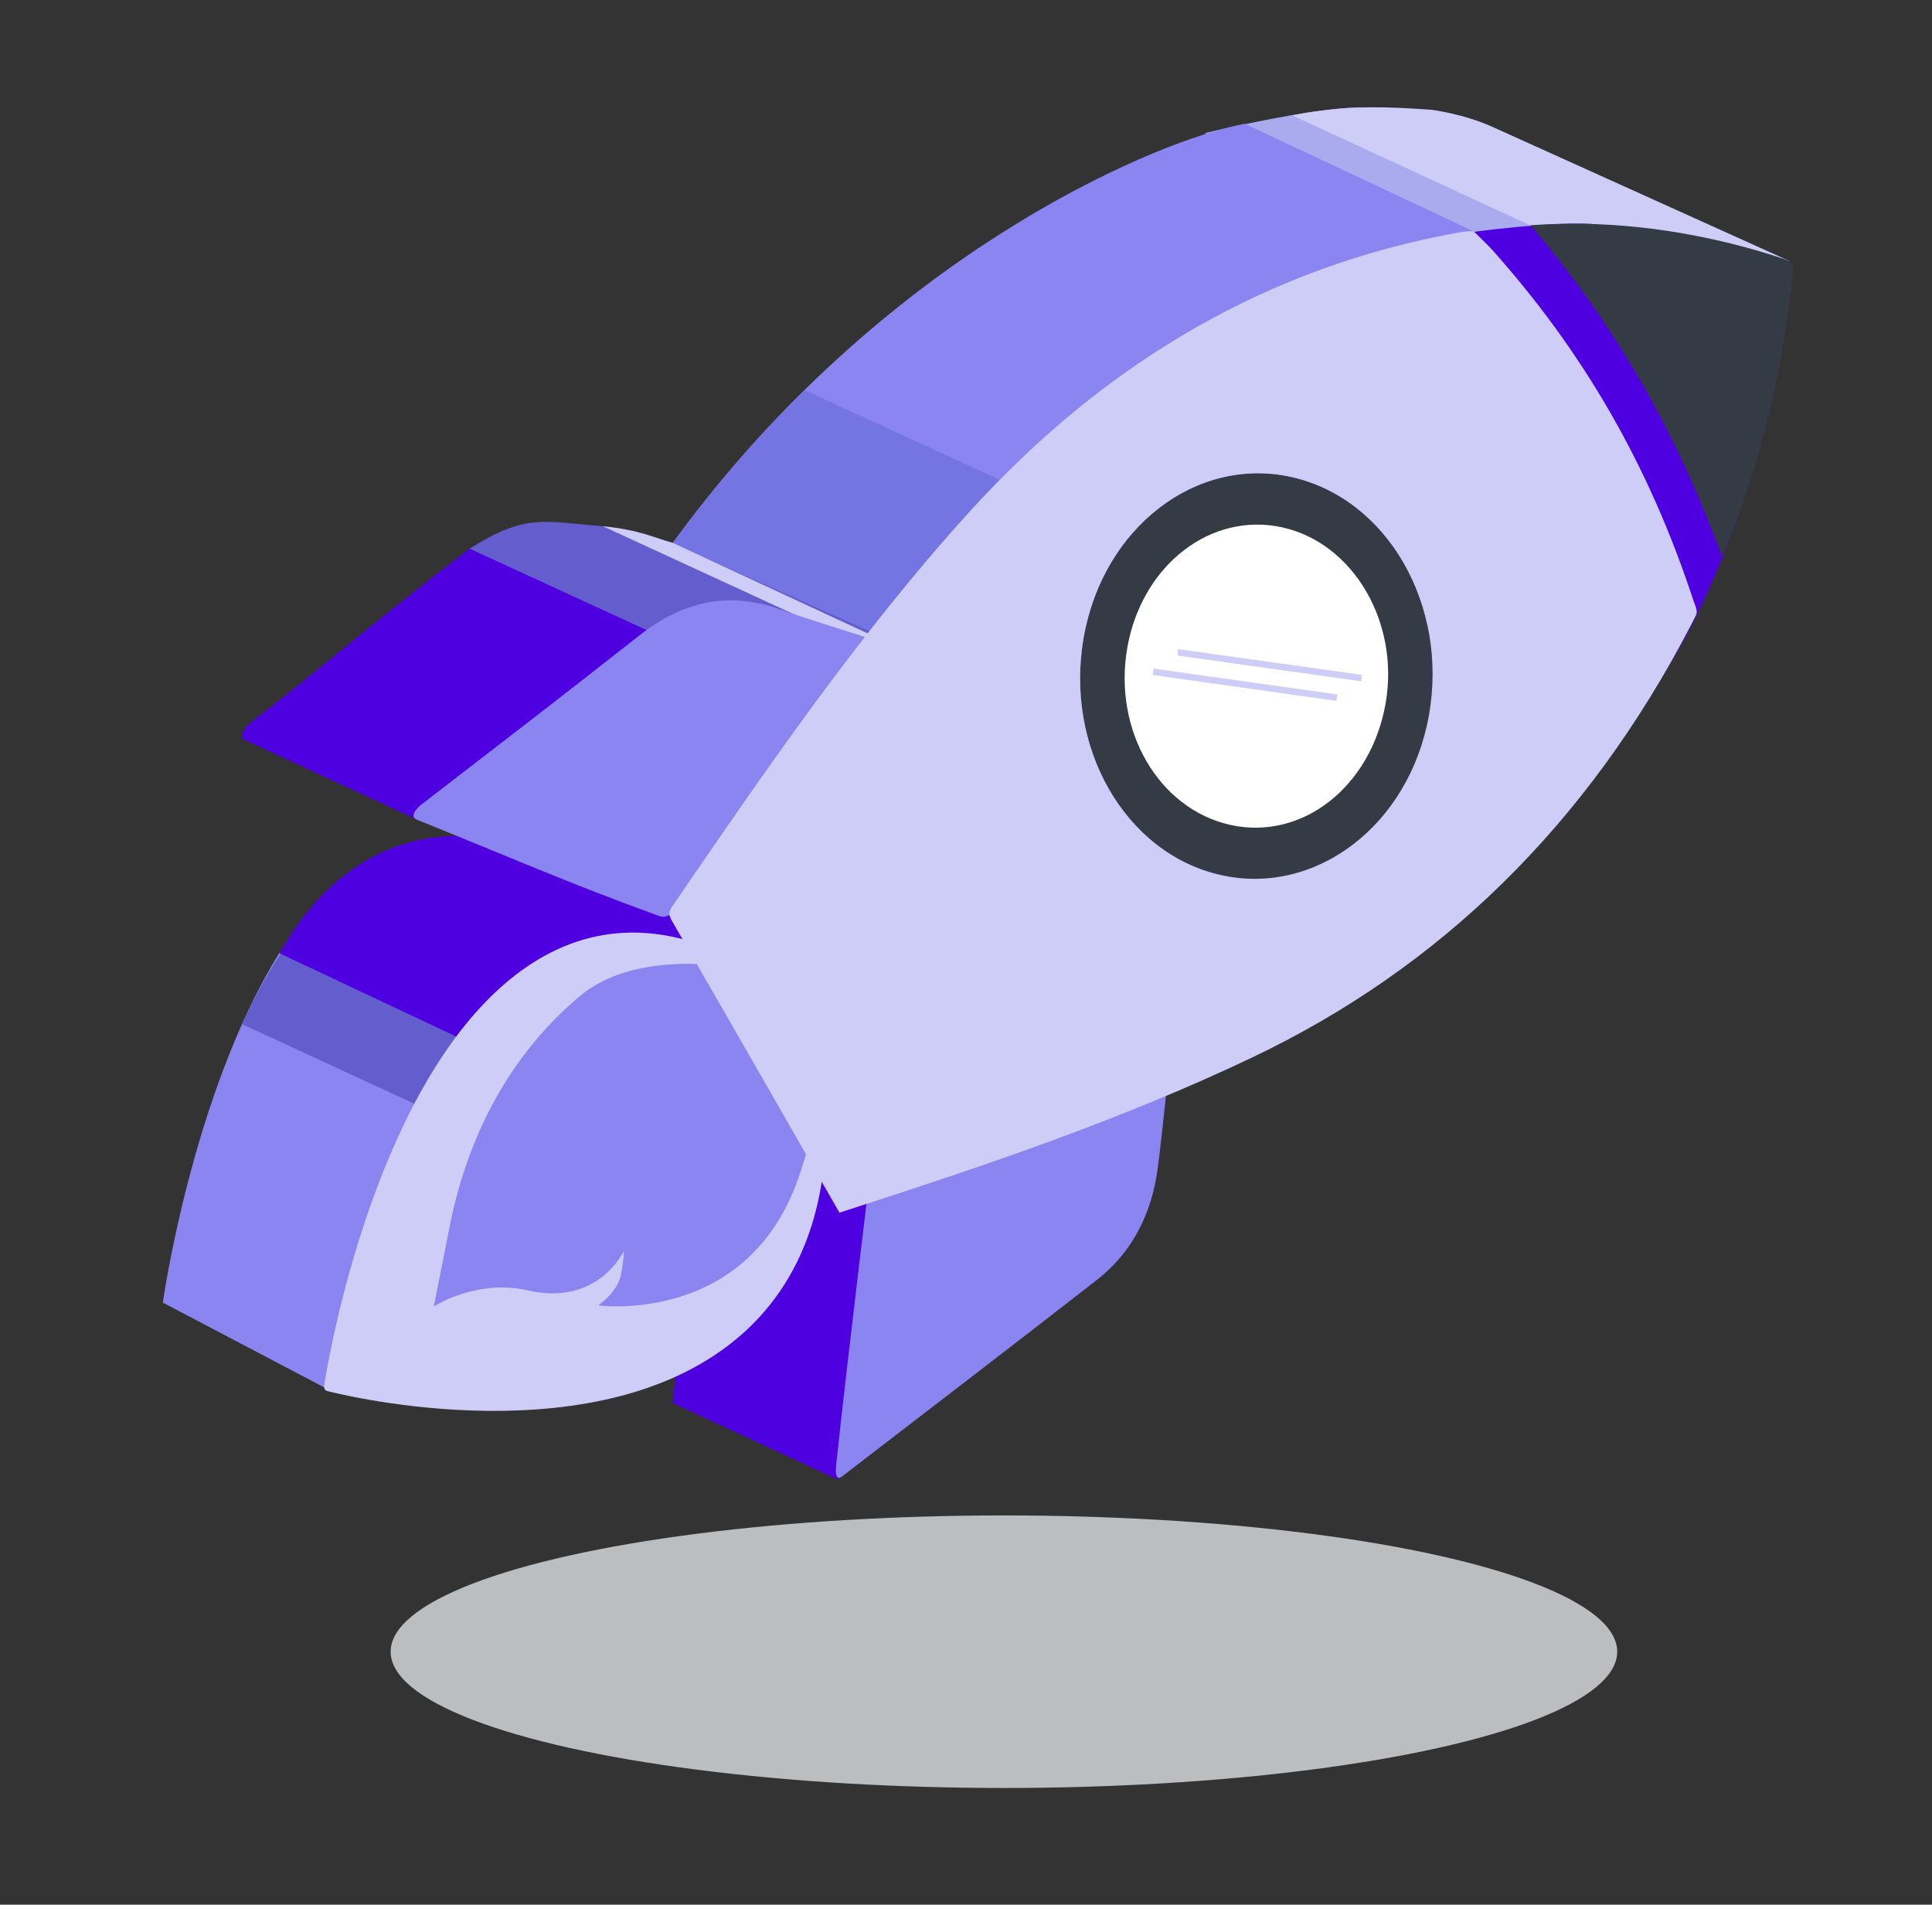 <?xml version="1.0" encoding="UTF-8"?>
<!-- Generator: Adobe Illustrator 27.7.0, SVG Export Plug-In . SVG Version: 6.00 Build 0)  -->
<svg xmlns="http://www.w3.org/2000/svg" xmlns:xlink="http://www.w3.org/1999/xlink" version="1.1" id="Layer_1" x="0px" y="0px" viewBox="0 0 1637.5 1614.3" style="enable-background:new 0 0 1637.5 1614.3;" xml:space="preserve">
<rect x="0" y="0" width="1637.5" height="1614.3" fill="#333333" stroke="none"/>
<style type="text/css">
	.st0{fill:#BBBDBF;}
	.st1{fill:#4F00E1;}
	.st2{fill:none;stroke:#EB008B;stroke-width:2;stroke-miterlimit:10;}
	.st3{fill:#8B85F1;}
	.st4{fill:#AAAAEE;}
	.st5{fill:#CDCDF8;}
	.st6{fill:#7474E2;}
	.st7{fill:#635DCE;}
	.st8{fill:#353B44;}
	.st9{fill:#FFFFFF;}
	.st10{fill:none;stroke:#CDCDF8;stroke-width:5.494;stroke-miterlimit:10;}
</style>
<ellipse class="st0" cx="850.9" cy="1399.9" rx="519.8" ry="115.5"></ellipse>
<path class="st1" d="M711.2-1927"></path>
<line class="st2" x1="-2164" y1="-2296" x2="-3503" y2="-1507"></line>
<line class="st2" x1="-3314" y1="-2134" x2="-2646" y2="-1752"></line>
<line class="st2" x1="-3503" y1="-1807" x2="-2835" y2="-1425"></line>
<line class="st2" x1="-3477" y1="-2020" x2="-2809" y2="-1638"></line>
<line class="st2" x1="-3503" y1="-1487" x2="-2835" y2="-1105"></line>
<polyline class="st1" points="570,1189 624,745 766,990 710,1254 "></polyline>
<path class="st1" d="M213,612c67.7-52.3,91-75,185-147c39.4-22.7,67.8-29,110.3-14.2c25.5,8.9,79.3,31.3,106.7,40.2  c-45.7,58-118.4,100.5-160,159.6c-12.8,18.2-25.6,36.6-38.1,55.1C413.8,710.3,352,694,352,694l-147-68C205,626,203.8,618.8,213,612z  "></path>
<path class="st3" d="M243.7,592.8"></path>
<path class="st3" d="M236.7,807.8C162.9,926.7,138,1104,138,1104l137,72l211.1-132.3C611,947.5,684,773,684,773l-130.9-10.9"></path>
<path class="st4" d="M1021.6,112.7c0,0,87.8-21.1,130.4-21.7s161.2,100.6,161.2,100.6S1277.3,401,1248.4,457  S1021.6,112.7,1021.6,112.7z"></path>
<path class="st4" d="M1024.6,118.7c0,0,88-21.4,130.6-22.1s161,101,161,101S1280.3,407,1251.4,463S1024.6,118.7,1024.6,118.7z"></path>
<g>
	<path class="st3" d="M1394.3,525c1.5,3.5-126.5-116.4-126.9-112.2c-1.2,3-2.3,5.9-3.5,8.7C1190.1,599,1075.2,730.4,923.1,819   L538.6,506.2c15.6-24.2,33.6-49.7,54.4-76.2c175-223,391-312,462-325.1l209.2,98.3"></path>
	<path class="st5" d="M1297,191l-201.8-93.2l12.3-2.3c40.5-6.2,67-5.1,105.6-2.5c0,0,27,3.3,52,14.6s251.7,113.7,251.7,113.7"></path>
	<path class="st5" d="M1297,191c1.3-3,214.4,30.8,215,29"></path>
</g>
<path class="st6" d="M1183,568c-72.8,133.7-134.2,177.8-259.9,251L538.6,506.2c15.6-24.2,33.6-49.7,54.4-76.2  c28.8-36.7,58.7-69.7,88.9-99.4L1194,566 M1394.3,525c1.5,3.5-126.5-116.4-126.9-112.2c-1.2,3-5.5,122.2-3.5,8.7  c-12.8,30.8-26.8,60.1-42.1,88.2"></path>
<path class="st7" d="M724,615l26.6-74.1L571,461c-25.6-5.3-36.1-9.5-60-15c-51-4-65-11-113,19"></path>
<path class="st5" d="M511,446c31,3,44,10,59,14l180.6,83.9L754,558L511,446z"></path>
<path class="st7" d="M237.8,808.5c-12.3,18.5-23,38.6-32.6,59.5L521,1014c109-98.5,163-241,163-241l-103,28"></path>
<path class="st1" d="M619,988c49.9-72.8,65-215,65-215l-125,3c0,0-148-125-266-35c-12.2,9.3-35,29-56,67"></path>
<path class="st1" d="M709.7,740.6c-1.7,34.3-2.7,66.8-5,99.2c-2.6,37.7-18.7,69.2-48.4,92.4c-73,57.2-146.6,113.6-219.9,170.4  c-1.1,0.9-2.4,1.6-4.3,2.8c-2.4-5-1.1-9.6-0.9-14.1c3.5-78.6,7.2-157.2,10.6-235.8c0.3-6.6,0.8-11.3,8.7-14  c85-30,169.1-62.2,251.7-98.2C704.2,742.4,706.3,741.8,709.7,740.6z"></path>
<path class="st1" d="M1218,200.7c0,0,89.5-13.7,132-10.8s124,245.4,124,245.4s-25.3,74.3-58.8,127.6  C1381.7,616.3,1218,200.7,1218,200.7z"></path>
<path class="st8" d="M918.6,539.7c-16.8,93.7,35.2,184,116.3,202c80.8,17.9,159.6-42.6,176.2-135.4c16.7-93.7-35.2-183.8-116.4-202  C1014,386.3,935.2,446.8,918.6,539.7z"></path>
<path class="st5" d="M687.9,863c0,0,55.1,180.5-69.8,276.7s-339.7,39.5-339.7,39.5c-5.1-0.6-3.5-6-3.5-6s37.3-250.8,162.2-347  s248,32,248,32L687.9,863z"></path>
<path class="st3" d="M447.4,1093.7c59.5,13.6,81.1-33,81.1-33s0.7,5.4-2.3,20.1s-19.2,25.6-19.2,25.6s130,17.8,171.7-113.9  c9.1-28.8,15.7-49.5,20.3-64.1c-2.9-38.5-11.1-65.4-11.1-65.4l-2.8-4.8c0,0-18.1-18.8-47.3-36.6c-45-7.5-107.6-9.9-146.4,22.7  C425.5,899.8,394.3,972.7,381,1040c-13.3,67.3-13.3,67.3-13.3,67.3S403.7,1083.7,447.4,1093.7z"></path>
<path class="st3" d="M745,973.1l-5,0.9c0,0-22.2,181.1-31,265c0,0-3,18,4.5,12.5c72.2-55.6,144.5-110.8,216.4-166.9  c29.2-22.8,46.4-55.4,51.5-95.5c4.4-34.5,7.6-69.2,11.6-105.8c-3.3,1.1-5.3,1.5-7.1,2.3C906.6,918.4,826.1,947,745,973.1"></path>
<path class="st3" d="M354,695c77,31,124,52,204.7,81.4c5.3,1.7,8.1,0,11.2-4.7c12.5-18.5,25.3-36.8,38.1-55.1  c41.6-59.1,84.2-117.1,130-175.1c-27.3-8.9-53.1-16.7-78.7-25.6c-42.5-14.8-80.9-6.1-117.7,22.9C475.1,591.2,424,630.3,357,682  C357,682,344.5,691.9,354,695z"></path>
<path class="st5" d="M711.5,1027.8c0,0-95.6-167-141.7-246.8c-2.5-4.3-3.7-7.4-0.3-12.4c79.4-116,158.9-232,251.8-334.4  c116.7-128.7,255-208.3,414.7-237.1c7-1.3,12.9-1.2,12.9-1.2s12.9,12.5,16,16c76.8,86.1,132.6,181.8,170.5,297.4  c1.2,3.6,3.2,7,2.5,11.2c-1.4,2.9-2.8,5.7-4.2,8.4c-88.5,170.8-214,292.1-372.9,367.6c-111.2,52.9-226.5,91.6-342.2,129  L711.5,1027.8z M918.6,539.7c-16.8,93.7,35.2,184,116.3,202c80.8,17.9,159.6-42.6,176.2-135.4c16.7-93.7-35.2-183.8-116.4-202  C1014,386.3,935.2,446.8,918.6,539.7z"></path>
<path class="st8" d="M1297.2,190.9c40.9-2.8,79.3-0.8,117.5,5c33.1,5.1,65.7,13,97.8,23.7c5.6,1.9,7.7,4.4,7,11.5  c-8.1,81.4-26.8,159.5-56.8,234.1c-0.7,1.7-1.8,3.3-3.4,6.2C1421,365.9,1367.5,273.2,1297.2,190.9z"></path>
<path class="st9" d="M955.5,548.8c12.3-69.9,70.9-115.3,131.5-101.8c60.1,13.4,99.4,80.5,87.4,149.2  c-12.5,70.9-70.9,116.5-131.8,102.9C981.8,685.4,943.2,618.7,955.5,548.8z"></path>
<path class="st4" d="M1061.4,82"></path>
<g>
	<line class="st10" x1="1154" y1="574.7" x2="998.3" y2="552.9"></line>
	<line class="st10" x1="1133.1" y1="591.3" x2="977.4" y2="569.4"></line>
</g>
<path class="st5" d="M1438.1,178.1"></path>
</svg>

